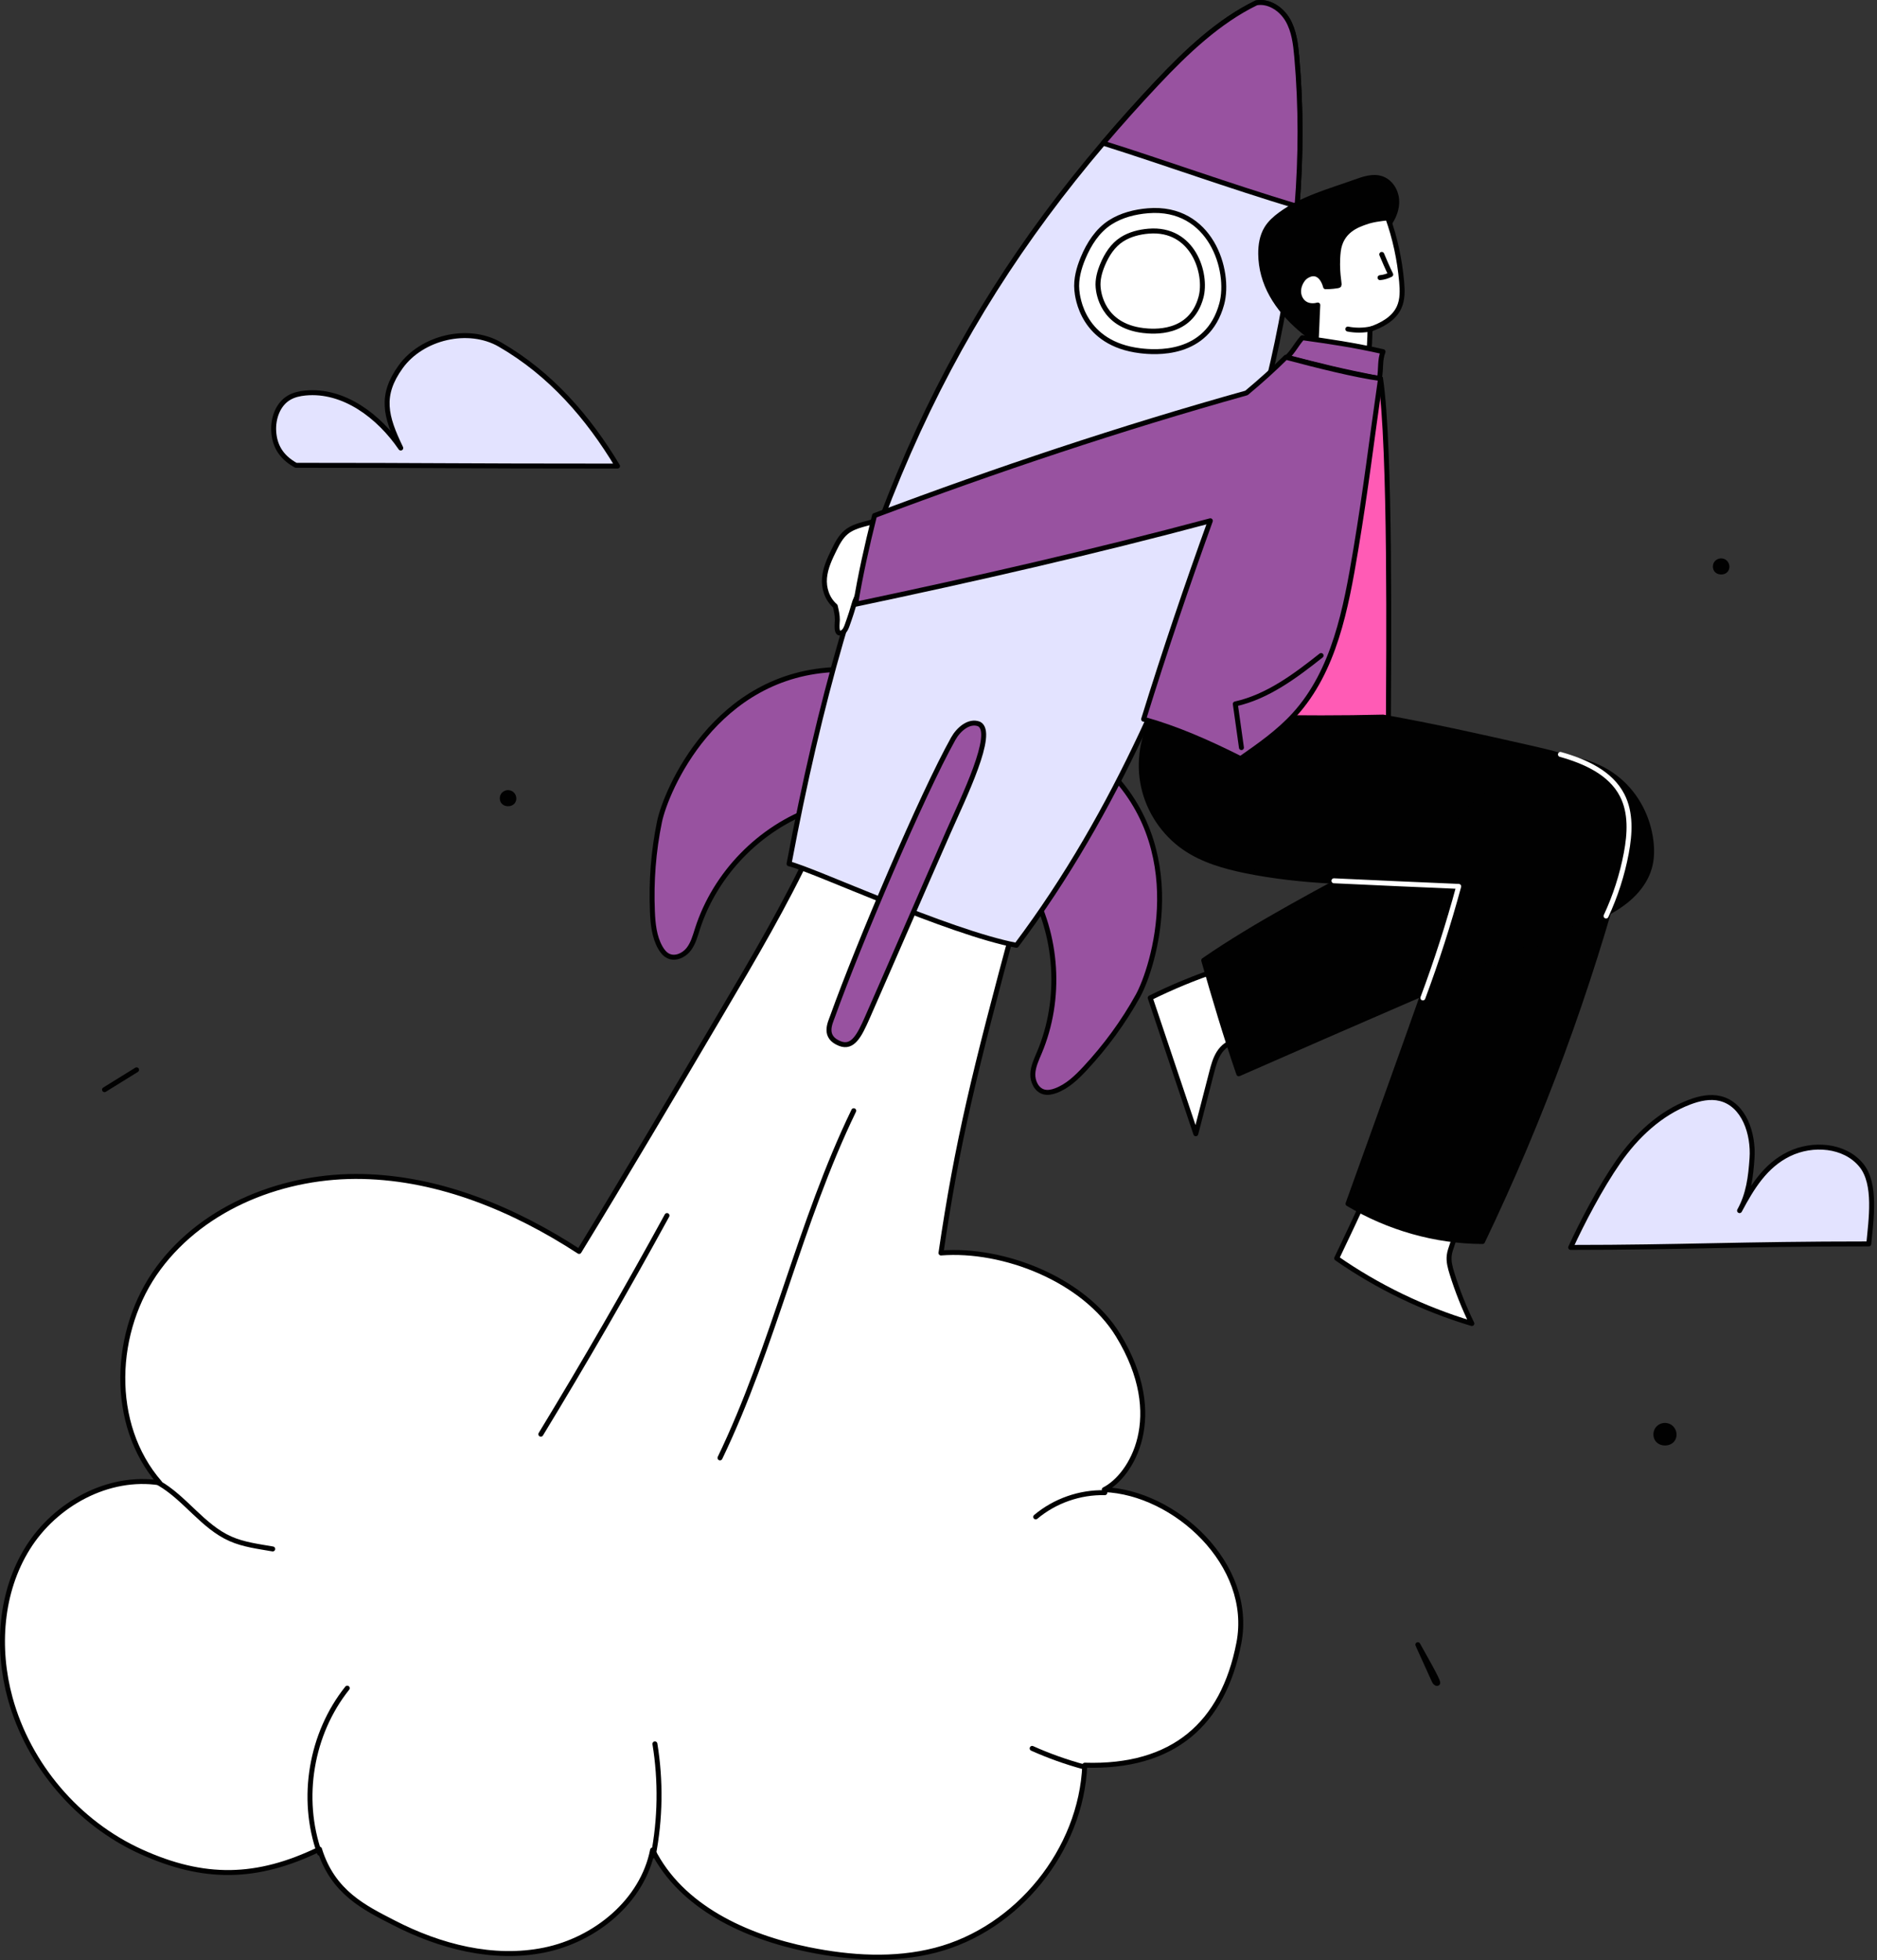 <svg xmlns="http://www.w3.org/2000/svg" width="568" height="593" viewBox="0 0 568 593" fill="none" style="width: 100%; height: 100%;"><rect x="0" y="0" width="568" height="593" fill="#333333" stroke="none"/><g clip-path="url(#clip0_35_901)"><path d="M246.461 244.637C229.909 250.463 216.408 264.347 211.046 281.056C210.348 283.232 209.747 285.516 208.318 287.299C206.889 289.082 204.337 290.217 202.269 289.244C201.169 288.726 200.386 287.711 199.792 286.65C197.959 283.378 197.581 279.507 197.424 275.76C197.042 266.675 197.732 257.539 199.569 248.633C201.469 239.423 216.361 203.609 253.473 202.553C254.086 215.114 251.184 227.55 248.302 239.791C247.622 242.677 246.884 245.685 246.461 244.637Z" fill="#9852a0" stroke="#010101" stroke-width="1.5" stroke-linecap="round" stroke-linejoin="round"></path><path d="M311.36 267.724C320.134 282.921 321.346 302.249 314.54 318.423C313.654 320.529 312.623 322.654 312.547 324.939C312.471 327.223 313.67 329.746 315.873 330.353C317.045 330.676 318.301 330.415 319.442 329.997C322.963 328.706 325.769 326.014 328.328 323.271C334.532 316.622 339.955 309.238 344.357 301.281C348.909 293.052 360.915 256.171 333.429 231.212C324.788 240.349 318.895 251.679 313.116 262.847C311.753 265.481 310.357 268.246 311.36 267.725V267.724Z" fill="#9852a0" stroke="#010101" stroke-width="1.5" stroke-linecap="round" stroke-linejoin="round"></path><path d="M245.426 257.007C237.541 273.865 228.068 289.924 218.61 305.953C203.929 330.834 189.249 355.715 175.242 378.617C155.612 365.84 133.108 356.46 109.691 355.946C86.274 355.432 61.941 364.804 47.994 383.621C34.047 402.438 32.938 430.972 48.328 448.628C32.808 446.219 16.751 454.984 8.425 468.302C0.099 481.619 -1.071 498.626 3.077 513.774C8.624 534.037 23.534 551.529 42.663 560.215C61.792 568.901 77.774 568.615 96.681 559.457C100.733 572.626 110.44 577.214 119.125 581.7C133.124 588.93 149.3 593.129 164.739 589.983C180.177 586.837 194.432 575.174 197.478 559.716C206.11 577.033 225.75 586.014 244.714 589.856C257.354 592.416 270.585 593.265 283.071 590.032C307.942 583.591 327.212 559.718 328.262 534.048C355.025 534.898 370.16 521.576 374.893 497.108C379.502 473.28 355.464 451.479 334.159 450.684C342.275 446.597 353.451 428.698 338.349 403.977C328.017 387.064 303.581 377.599 284.747 379.087C289.715 345.281 294.883 324.367 307.298 278.318C288.3 268.436 271.057 264.901 245.427 257.007H245.426Z" fill="white" stroke="#010101" stroke-width="1.5" stroke-linecap="round" stroke-linejoin="round"></path><path d="M48.13 448.716C56.071 453.3 61.347 461.852 69.731 465.565C73.753 467.346 78.195 467.87 82.527 468.633" stroke="#010101" stroke-width="1.5" stroke-linecap="round" stroke-linejoin="round"></path><path d="M96.689 560.673C90.799 544.065 94.085 524.517 105.081 510.747" stroke="#010101" stroke-width="1.5" stroke-linecap="round" stroke-linejoin="round"></path><path d="M197.66 561.49C199.834 550.345 200.011 538.814 198.183 527.607" stroke="#010101" stroke-width="1.5" stroke-linecap="round" stroke-linejoin="round"></path><path d="M334.334 451.608C326.784 451.418 319.196 454.076 313.417 458.937" stroke="#010101" stroke-width="1.5" stroke-linecap="round" stroke-linejoin="round"></path><path d="M327.944 534.546C322.608 533.098 317.385 531.232 312.34 528.972" stroke="#010101" stroke-width="1.5" stroke-linecap="round" stroke-linejoin="round"></path><path d="M258.352 336.046C241.989 369.84 234.163 407.251 217.878 441.082" stroke="#010101" stroke-width="1.5" stroke-linecap="round" stroke-linejoin="round"></path><path d="M201.838 367.766C189.625 390.106 176.895 412.163 163.664 433.915" stroke="#010101" stroke-width="1.5" stroke-linecap="round" stroke-linejoin="round"></path><path d="M392.496 62.441C389.976 93.981 382.416 125.241 371.996 155.201C356.596 199.481 338.256 245.151 307.586 286.001C286.666 281.981 246.136 263.061 238.776 261.341C257.236 162.801 284.966 100.791 333.836 43.311C338.986 37.251 344.376 31.231 350.016 25.231C359.016 15.661 368.806 6.381 380.196 0.861C383.966 0.181 387.746 2.721 389.676 6.041C391.596 9.361 392.066 13.301 392.406 17.121C393.746 32.221 393.696 47.361 392.496 62.441Z" fill="#E3E3FF" stroke="#010101" stroke-width="1.5" stroke-linecap="round" stroke-linejoin="round"></path><path d="M296.257 219.037C293.234 217.874 290.051 220.657 288.47 223.484C279.041 240.354 259.867 285.404 251.897 307.631C251.198 309.581 249.082 313.734 254.151 315.728C258.065 317.268 260.064 313.319 262.468 307.851C270.473 289.644 278.978 269.937 286.983 251.731C291.546 241.352 301.31 221.567 296.258 219.037H296.257Z" fill="#9852a0" stroke="#010101" stroke-width="1.5" stroke-linecap="round" stroke-linejoin="round"></path><path d="M347.415 63.76C343.403 64.087 339.353 65.109 335.964 67.282C332.11 69.753 329.523 73.808 327.762 78.035C326.479 81.115 325.559 84.438 325.861 87.761C326.059 89.943 327.583 103.993 345.014 106.117C349.313 106.641 365.336 108.039 369.707 91.969C372.448 81.893 366.385 62.215 347.415 63.76Z" fill="white" stroke="#010101" stroke-width="1.5" stroke-linecap="round" stroke-linejoin="round"></path><path d="M347.605 69.937C344.758 70.169 341.884 70.895 339.479 72.436C336.744 74.19 334.908 77.067 333.658 80.067C332.747 82.253 332.095 84.611 332.309 86.969C332.449 88.518 333.531 98.488 345.901 99.996C348.952 100.368 360.323 101.36 363.425 89.956C365.37 82.805 361.068 68.841 347.605 69.937Z" stroke="#010101" stroke-width="1.5" stroke-linecap="round" stroke-linejoin="round"></path><path d="M392.496 62.441C371.146 55.991 352.996 49.361 333.836 43.311C338.986 37.251 344.376 31.231 350.016 25.231C359.016 15.661 368.806 6.381 380.196 0.861C383.966 0.181 387.746 2.721 389.676 6.041C391.596 9.361 392.066 13.301 392.406 17.121C393.746 32.221 393.696 47.361 392.496 62.441Z" fill="#9852a0" stroke="#010101" stroke-width="1.5" stroke-linecap="round" stroke-linejoin="round"></path><path d="M420.133 68.033C421.777 65.822 422.868 63.091 422.639 60.346C422.41 57.601 420.669 54.904 418.058 54.026C415.411 53.136 412.549 54.173 409.921 55.117C402.21 57.889 394.075 60.034 387.471 64.885C385.861 66.068 384.338 67.427 383.298 69.134C381.911 71.41 381.48 74.154 381.504 76.819C381.523 78.984 381.824 81.147 382.396 83.235C384.711 91.681 391.277 98.343 398.488 103.311C402.812 97.158 407.198 90.884 409.502 83.726C410.377 81.01 410.945 78.183 412.118 75.582C413.291 72.981 416.831 72.474 420.133 68.033Z" fill="#010101" stroke="#010101" stroke-width="1.5" stroke-linecap="round" stroke-linejoin="round"></path><path d="M395.442 83.461C394.972 83.744 394.559 84.111 394.232 84.551C393.402 85.669 392.892 87.055 392.976 88.445C393.06 89.834 393.788 91.207 394.984 91.92C396.101 92.586 397.485 92.629 398.777 92.285C398.546 96.329 398.5 100.384 398.167 104.767C400.052 106.917 402.633 108.446 405.424 109.066C408.215 109.686 411.201 109.393 414.107 108.156C414.381 105.354 414.547 102.541 414.578 99.635C418.134 98.41 421.774 96.463 423.357 93.051C424.481 90.627 424.39 87.832 424.149 85.171C423.548 78.548 422.151 71.998 419.961 65.918C417.64 66.18 415.293 66.447 413.099 67.25C410.905 68.053 405.688 69.717 404.969 76.125C404.334 81.784 405.41 86.044 405.221 86.295C405.045 86.53 401.895 86.805 401.134 86.75C400.327 83.748 398.312 81.733 395.442 83.461Z" fill="white" stroke="#010101" stroke-width="1.5" stroke-linecap="round" stroke-linejoin="round"></path><path d="M418.133 76.971C418.975 78.966 419.817 80.961 420.845 83.051C419.842 83.573 418.738 83.898 417.612 84.001" stroke="#010101" stroke-width="1.5" stroke-linecap="round" stroke-linejoin="round"></path><path d="M407.868 99.562C410.239 100.027 412.707 99.993 415.064 99.464" stroke="#010101" stroke-width="1.5" stroke-linecap="round" stroke-linejoin="round"></path><path d="M417.767 114.53C420.897 135.385 420.21 199.936 420.149 217.614C399.031 221.062 382.259 220.461 361.363 215.851C360.624 215.688 359.847 215.5 359.297 214.981C358.729 214.445 358.497 213.643 358.406 212.867C358.055 209.88 359.422 206.988 360.76 204.294C375.975 173.659 391.561 144.387 417.767 114.53Z" fill="#ff5bb5" stroke="#010101" stroke-width="1.5" stroke-linecap="round" stroke-linejoin="round"></path><path d="M389.482 108.089C391.599 105.957 391.915 104.761 394.096 102.171C402.109 103.287 409.621 104.369 418.518 106.394C417.496 109.062 417.981 111.369 417.43 114.53C405.427 112.206 399.895 110.78 389.482 108.089Z" fill="#9852a0" stroke="#010101" stroke-width="1.5" stroke-linecap="round" stroke-linejoin="round"></path><path d="M412.66 363.383C410.003 369.072 407.346 374.762 404.497 380.698C416.937 389.356 430.752 396.033 445.397 400.431C443.016 395.559 441.01 390.505 439.4 385.327C438.843 383.536 438.329 381.671 438.556 379.809C438.824 377.612 440.108 375.602 440.165 373.39C432.148 369.736 424.273 365.771 412.66 363.383Z" fill="white" stroke="#010101" stroke-width="1.5" stroke-linecap="round" stroke-linejoin="round"></path><path d="M368.565 293.44C361.55 295.787 354.696 298.616 348.068 301.9C352.667 315.607 357.266 329.315 361.864 343.022C363.455 336.859 365.047 330.697 366.638 324.534C367.17 322.472 367.719 320.373 368.854 318.571C369.989 316.769 371.828 315.281 373.951 315.113C372.943 307.228 371.391 299.412 368.564 293.439L368.565 293.44Z" fill="white" stroke="#010101" stroke-width="1.5" stroke-linecap="round" stroke-linejoin="round"></path><path d="M349.535 216.068C345.687 222.604 344.415 230.613 346.05 238.02C347.685 245.427 352.209 252.156 358.451 256.466C363.939 260.255 370.511 262.132 377.046 263.462C394.036 266.921 411.501 267.081 428.839 267.227C433.244 267.264 437.648 267.302 442.226 267.838C431.164 299.588 419.782 331.226 407.924 364.189C420.175 371.474 434.303 375.571 448.631 375.614C466.469 338.364 480.804 299.437 491.386 259.515C492.845 254.012 494.217 248.076 492.23 242.74C490.249 237.42 485.272 233.773 480.103 231.426C474.479 228.872 468.405 227.493 462.38 226.13C448.1 222.9 433.819 219.67 418.553 216.954C393.513 217.585 368.437 216.771 349.536 216.069L349.535 216.068Z" fill="#010101" stroke="#010101" stroke-width="1.5" stroke-linecap="round" stroke-linejoin="round"></path><path d="M465.21 229.524C486.553 227.162 498.041 240.873 499.619 254.644C499.922 257.284 499.861 259.994 499.13 262.549C498.3 265.451 496.623 268.069 494.54 270.253C490.139 274.867 484.112 277.506 478.256 280.029C443.759 294.89 409.262 309.752 374.865 324.876C370.926 313.438 367.48 301.83 364.26 290.555C379.943 279.645 401.307 268.582 417.612 259.717C438.343 250.924 446.813 242.561 465.21 229.524Z" fill="#010101" stroke="#010101" stroke-width="1.5" stroke-linecap="round" stroke-linejoin="round"></path><path d="M266.286 157.111C262.899 158.537 258.88 158.665 256.057 161.018C254.408 162.392 253.389 164.36 252.437 166.283C251.087 169.009 249.761 171.834 249.502 174.865C249.243 177.896 250.258 181.216 252.75 183.363C253.078 184.734 253.409 186.121 253.391 187.53C253.377 188.637 253.151 189.769 253.449 190.835C253.5 191.019 253.571 191.204 253.705 191.339C254.032 191.668 254.6 191.57 254.987 191.316C255.725 190.831 256.079 189.949 256.379 189.118C257.292 186.593 258.115 184.018 258.683 181.994C260.151 178.266 262.276 174.823 263.722 171.087C265.168 167.351 265.898 163.108 266.286 157.111Z" fill="white" stroke="#010101" stroke-width="1.5" stroke-linecap="round" stroke-linejoin="round"></path><path d="M389.124 108.089C385.498 111.701 381.691 115.13 377.198 118.881C339.165 129.521 301.663 142.06 264.642 155.974C262.348 165.126 260.28 174.335 258.929 182.805C295.203 175.162 331.347 166.901 366.262 157.56C359.212 177.092 352.528 196.756 346.074 217.594C356.088 220.392 365.641 224.602 375.412 229.523C381.166 225.506 386.972 221.443 391.695 216.253C403.823 202.926 407.295 184.094 410.27 166.322C413.4 147.624 415.031 133.425 417.768 114.529C410.232 113.529 398.472 110.563 389.125 108.088L389.124 108.089Z" fill="#9852a0" stroke="#010101" stroke-width="1.5" stroke-linecap="round" stroke-linejoin="round"></path><path d="M399.777 198.33C391.913 204.547 383.599 210.789 373.815 212.974C374.435 217.378 375.055 221.783 375.675 226.187" stroke="#010101" stroke-width="1.5" stroke-linecap="round" stroke-linejoin="round"></path><path d="M403.661 266.48C416.198 267.065 428.736 267.649 441.421 268.174C438.33 279.583 434.709 290.849 430.574 301.923" stroke="white" stroke-width="1.5" stroke-linecap="round" stroke-linejoin="round"></path><path d="M472.204 228.251C479.61 230.326 487.375 233.775 490.889 240.617C493.612 245.919 493.233 252.264 492.131 258.121C490.896 264.683 488.835 271.088 486.013 277.14" stroke="white" stroke-width="1.5" stroke-linecap="round" stroke-linejoin="round"></path><path d="M31.626 329.677C34.861 327.675 38.095 325.672 41.33 323.67" stroke="#010101" stroke-width="1.5" stroke-linecap="round" stroke-linejoin="round"></path><path d="M429.056 497.598C430.696 501.219 432.336 504.84 433.975 508.461C434.165 508.881 434.485 509.377 434.941 509.305C435.397 509.233 435.069 508.297 429.056 497.598Z" stroke="#010101" stroke-width="1.5" stroke-linecap="round" stroke-linejoin="round"></path><path d="M186.871 141.011C177.982 126.227 166.63 113.084 151.274 104.225C141.725 98.716 127.697 102.025 121.252 110.969C114.988 119.661 116.609 125.905 121.272 135.551C114.685 125.92 103.994 117.778 92.381 118.911C90.657 119.079 88.919 119.462 87.43 120.348C84.057 122.355 82.586 126.631 82.832 130.549C83.078 134.467 84.735 138.137 89.549 140.779C132.348 140.779 135.347 141.012 186.872 141.012L186.871 141.011Z" fill="#E3E3FF" stroke="#010101" stroke-width="1.5" stroke-linecap="round" stroke-linejoin="round"></path><path d="M565.512 376.342C566.191 369.062 567.88 358.193 563.25 352.535C558.196 346.358 548.492 345.643 541.327 349.161C534.162 352.678 530.168 359.225 526.411 366.267C529.153 361.341 529.794 356.057 530.18 350.432C530.688 343.034 527.785 334.165 520.591 332.368C517.52 331.601 514.265 332.32 511.304 333.437C502.392 336.797 495.141 343.653 489.708 351.476C484.275 359.299 478.771 369.867 475.301 377.402C509.043 377.402 526.515 376.343 565.513 376.343L565.512 376.342Z" fill="#E3E3FF" stroke="#010101" stroke-width="1.5" stroke-linecap="round" stroke-linejoin="round"></path><path d="M504.261 430.531C502.969 430.356 501.603 430.981 500.89 432.072C500.177 433.163 500.154 434.665 500.833 435.778C502.042 437.76 505.358 437.853 506.73 435.98C508.102 434.107 507.107 430.915 504.262 430.53L504.261 430.531Z" fill="#010101"></path><path d="M154.044 239.072C153.121 238.947 152.145 239.393 151.636 240.173C151.127 240.952 151.11 242.025 151.595 242.82C152.459 244.236 154.827 244.302 155.807 242.964C156.787 241.626 156.076 239.346 154.044 239.071V239.072Z" fill="#010101"></path><path d="M521.14 168.958C520.217 168.833 519.241 169.279 518.732 170.059C518.223 170.839 518.206 171.911 518.691 172.706C519.555 174.122 521.923 174.188 522.903 172.85C523.883 171.512 523.172 169.233 521.14 168.958Z" fill="#010101"></path></g><defs><clipPath id="clip0_35_901"><rect width="567.128" height="592.882" fill="white"></rect></clipPath></defs></svg>